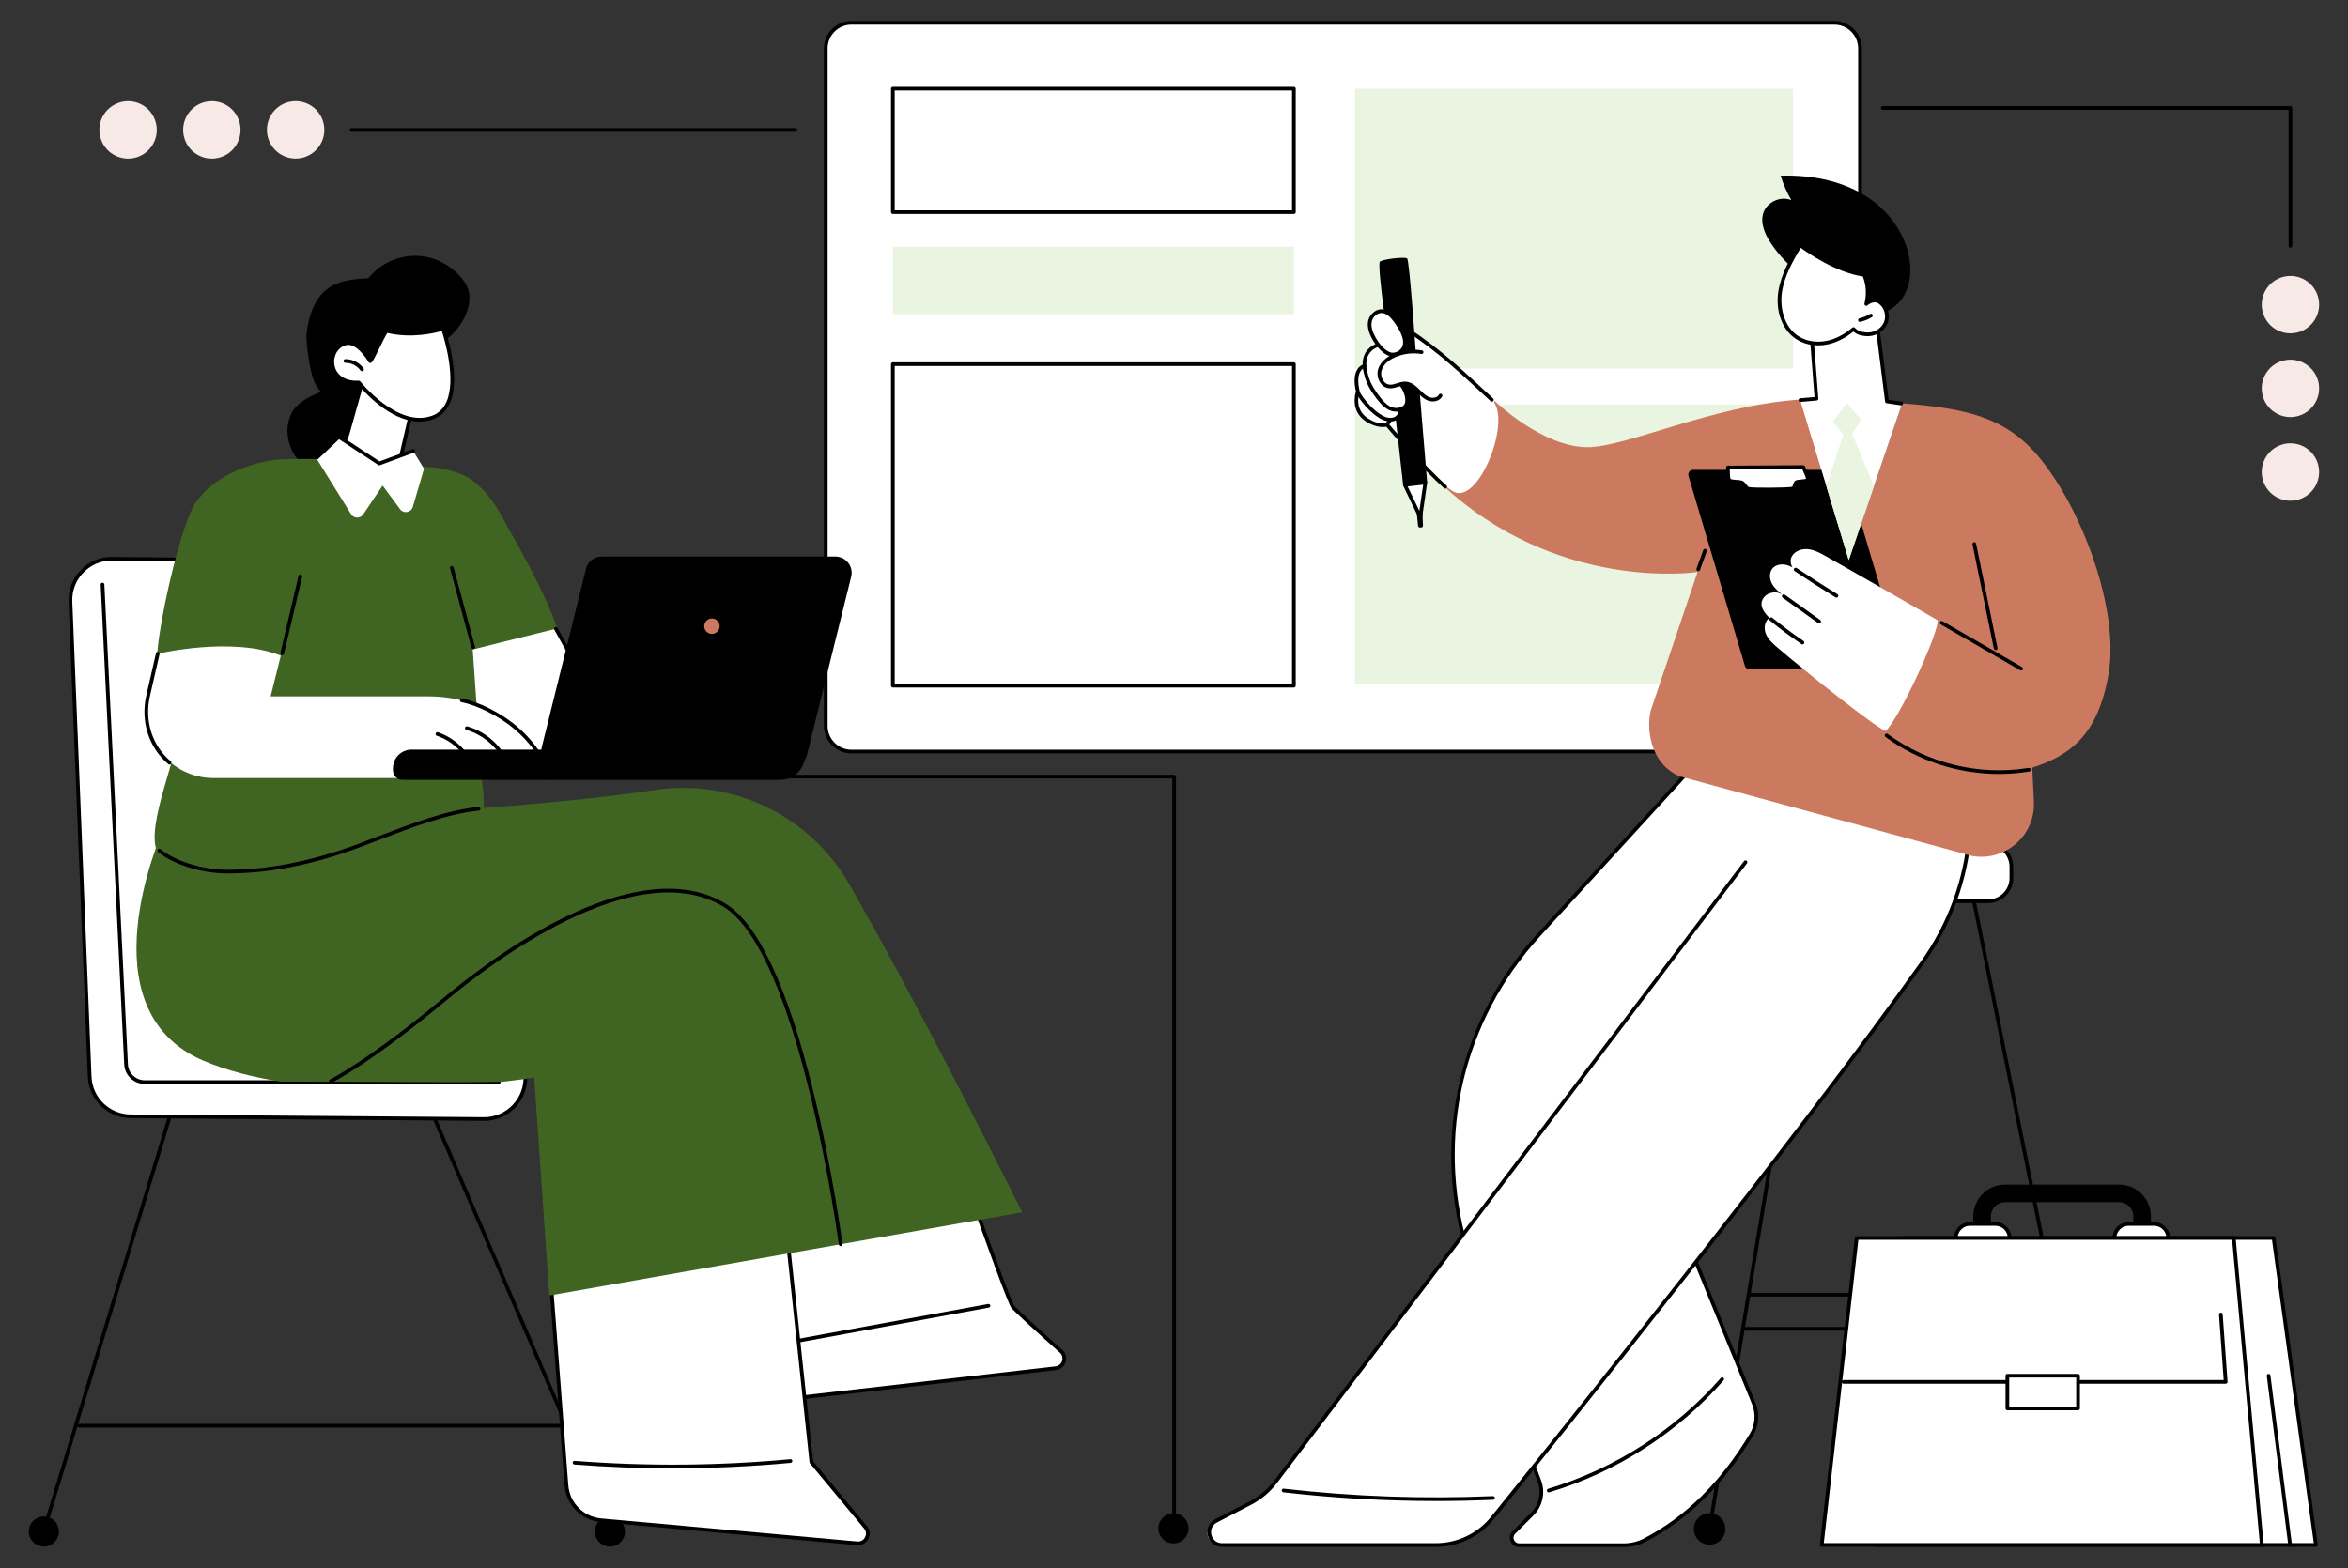 <?xml version="1.0" encoding="UTF-8"?> <svg xmlns="http://www.w3.org/2000/svg" id="Layer_1" viewBox="0 0 1250 835"><rect x="0" y="0" width="1250" height="835" fill="#333333" stroke="none"/><defs><style>.cls-1,.cls-2,.cls-3,.cls-4,.cls-5,.cls-6{stroke-width:0px;}.cls-2{fill:#f7e9e5;}.cls-3{fill:#406522;}.cls-4{fill:#cc7a5f;}.cls-5{fill:#fff;}.cls-6{fill:#e9f5e0;}</style></defs><g id="Internship"><path class="cls-5" d="m990.2,285.36V25.81c0-7.55-6.11-13.67-13.64-13.67H453.24c-7.53,0-13.64,6.12-13.64,13.67v360.74c0,7.55,6.11,13.67,13.64,13.67h481.69l55.26-114.85Z"></path><path class="cls-1" d="m934.94,401.19h-481.69c-8.06,0-14.62-6.57-14.62-14.65V25.81c0-8.08,6.56-14.65,14.62-14.65h523.32c8.06,0,14.62,6.57,14.62,14.65v259.55c0,.54-.44.98-.98.98s-.98-.44-.98-.98V25.81c0-7-5.68-12.69-12.66-12.69H453.25c-6.98,0-12.66,5.69-12.66,12.69v360.74c0,7,5.68,12.69,12.66,12.69h481.69c.54,0,.98.44.98.98s-.44.98-.98.98Z"></path><rect class="cls-5" x="475.33" y="47.21" width="213.49" height="65.77"></rect><path class="cls-1" d="m688.82,113.95h-213.49c-.54,0-.98-.44-.98-.98V47.21c0-.54.44-.98.98-.98h213.49c.54,0,.98.44.98.98v65.77c0,.54-.44.98-.98.98Zm-212.51-1.96h211.53v-63.81h-211.53v63.81Z"></path><rect class="cls-6" x="721.31" y="47.21" width="233.17" height="149.05"></rect><rect class="cls-6" x="721.31" y="215.43" width="233.17" height="149.05"></rect><rect class="cls-6" x="475.33" y="131.32" width="213.49" height="35.89"></rect><rect class="cls-5" x="475.33" y="193.92" width="213.49" height="171.22"></rect><path class="cls-1" d="m688.82,366.12h-213.49c-.54,0-.98-.44-.98-.98v-171.22c0-.54.44-.98.98-.98h213.49c.54,0,.98.44.98.98v171.22c0,.54-.44.98-.98.98Zm-212.51-1.96h211.53v-169.27h-211.53v169.27Z"></path><path class="cls-1" d="m25.66,808.5c-.09,0-.19-.01-.29-.04-.52-.16-.81-.7-.65-1.22l89.62-294.82c.16-.52.7-.81,1.22-.65.52.16.81.7.65,1.22L26.59,807.81c-.13.42-.52.69-.94.69Z"></path><circle class="cls-1" cx="23.39" cy="815.55" r="8.02" transform="translate(-4.74 .15) rotate(-.33)"></circle><path class="cls-1" d="m322.44,808.5c-.38,0-.74-.22-.9-.59l-126.74-294.82c-.21-.5.02-1.07.51-1.29.49-.21,1.07.02,1.29.51l126.74,294.82c.21.5-.02,1.07-.51,1.29-.13.05-.26.08-.39.08Z"></path><circle class="cls-1" cx="324.7" cy="815.55" r="8.02" transform="translate(-492.86 1135.15) rotate(-89.64)"></circle><path class="cls-1" d="m306.53,760.2H41.99c-.54,0-.98-.44-.98-.98s.44-.98.98-.98h264.54c.54,0,.98.44.98.98s-.44.98-.98.98Z"></path><path class="cls-5" d="m99.22,499.52h112.53c9.13,0,16.54,7.4,16.54,16.54s-7.4,16.54-16.54,16.54h-112.53c-9.13,0-16.54-7.4-16.54-16.54s7.4-16.54,16.54-16.54Z"></path><path class="cls-1" d="m211.75,533.57h-112.53c-9.66,0-17.52-7.86-17.52-17.52s7.86-17.52,17.52-17.52h112.53c9.66,0,17.52,7.86,17.52,17.52s-7.86,17.52-17.52,17.52Zm-112.53-33.07c-8.58,0-15.56,6.98-15.56,15.56s6.98,15.56,15.56,15.56h112.53c8.58,0,15.56-6.98,15.56-15.56s-6.98-15.56-15.56-15.56h-112.53Z"></path><path class="cls-5" d="m277.54,545.76l2.1,26.39c1.02,12.87-9.21,23.85-22.12,23.73l-188.01-1.45c-11.72-.11-21.31-9.39-21.78-21.11l-10.22-252.91c-.51-12.58,9.62-23.02,22.21-22.88l69.84.75,26,244.96,121.98,2.5Z"></path><path class="cls-1" d="m257.71,596.87c-.07,0-.14,0-.2,0l-188.01-1.45c-12.26-.11-22.25-9.79-22.75-22.04l-10.22-252.91c-.26-6.35,2.04-12.37,6.47-16.93,4.43-4.56,10.32-7.04,16.73-6.97l69.84.75c.5,0,.91.38.96.88l25.91,244.11,121.12,2.48c.5.01.92.4.96.9l2.1,26.39c.51,6.41-1.71,12.78-6.1,17.48-4.34,4.65-10.45,7.31-16.81,7.31ZM59.48,298.52c-5.73,0-11.07,2.26-15.07,6.38-4.05,4.17-6.15,9.67-5.92,15.49l10.22,252.91c.45,11.21,9.59,20.06,20.81,20.17l188.01,1.45c5.89.05,11.55-2.38,15.56-6.69,4.01-4.3,6.04-10.13,5.58-15.99l-2.03-25.51-121.1-2.48c-.49-.01-.9-.39-.95-.88l-25.9-244.1-68.97-.74c-.08,0-.16,0-.23,0Z"></path><path class="cls-1" d="m265.54,577.23H77.07c-5.85,0-10.65-4.58-10.94-10.42l-12.53-255.47c-.03-.54.39-1,.93-1.03.52-.02,1,.39,1.03.93l12.53,255.47c.23,4.8,4.18,8.56,8.98,8.56h188.47c.54,0,.98.44.98.98s-.44.98-.98.98Z"></path><path class="cls-1" d="m249.85,156.9c-.65-5.76-5.23-10.76-9.66-14.13-4.4-3.35-9.65-5.55-15.13-6.29-6.25-.85-12.64.32-18.28,3.11-2.88,1.43-5.56,3.31-7.89,5.54-.98.94-1.94,1.95-2.76,3.05,0,0-.02,0-.03,0-13.24.81-29.51,1.39-32.93,29.7-.37,3.09,1.58,22.3,5.43,27.9.73,1.06,1.55,2.08,2.42,3.04-1.23.27-2.44.7-3.51,1.22-4.55,2.22-9.68,5.06-12.15,9.67-4.4,8.21-2.24,19.02,3.83,25.78,6.05,6.74,15.93,8.71,24.27,5.36,4.33-1.74,8.07-4.85,10.26-9.01,2.74-5.19,2.29-11.11.51-16.54-.93-2.84-2.22-5.71-4.02-8.15.52-.02,1.03-.05,1.55-.09,9.36-.84,18.04-6.04,24.95-12.15,6.29-5.57,11.94-12.53,15.17-20.38.33-.18.66-.36.99-.54,4.71-2.68,8.87-6.37,11.97-10.82,3.18-4.57,5.63-10.61,4.99-16.27Z"></path><path class="cls-3" d="m93.69,387.73c-2.09-4.49-4.89-9.41-4.89-9.41-1.4-2.46-2.38-4.03-2.38-4.03-4.3-6.51-2.91-1.57-2.84-23.52.05-14.84,12.27-71.59,20.97-83.63,9.41-13.03,25.51-19.79,41.44-22.18,6.42-.96,28.39-.43,28.39-.43,0,0,19.35,19.72,48,4.39,7.93-1.28,23.17,2.11,29.43,7.13,7.01,5.62,11.05,11.26,15.12,18.56,15.32,27.45,22.97,41.18,30.01,60.39,10.09,27.53,10.13,37.68,9.54,44.19-1.44,15.73-7.79,22.77-9.66,24.69-2.2,2.26-6.49,6.78-13.17,8.19-13.06,2.75-22.43-8.99-26.7-5.46-2.62,2.17.33,7.1.58,21.05.12,6.37.21,11.15-.74,14.04-4.63,14.12-44.65,8.77-92.27,11.24-51.45,2.67-73.96,12.4-80.32,1.58-8.26-14.05,13.76-57.6,9.49-66.78Z"></path><path class="cls-5" d="m334.77,404.86c-26.23,1.6-52.46,3.2-78.69,4.8-.94-13.82-1.89-27.63-2.86-41.45-.48-6.87-1.08-15.48-1.57-22.35,14.76-3.68,29.53-7.35,44.29-11.03l38.82,70.03Z"></path><path class="cls-1" d="m270.12,408.05c-.49,0-.91-.36-.97-.85l-2.4-18.08c-.07-.54.31-1.03.84-1.1.54-.07,1.03.31,1.1.84l2.29,17.2,62.16-2.13-38.05-68.63c-.26-.47-.09-1.07.38-1.33.47-.26,1.07-.09,1.33.38l38.82,70.03c.16.3.16.66,0,.96-.17.3-.48.48-.82.5l-64.65,2.21s-.02,0-.03,0Z"></path><path class="cls-1" d="m150.22,348.93c-.07,0-.15,0-.23-.03-.53-.12-.85-.65-.73-1.18l9.67-40.99c.12-.53.65-.85,1.18-.73.53.12.85.65.73,1.18l-9.67,40.99c-.11.45-.51.75-.95.75Z"></path><path class="cls-1" d="m251.95,345.66c-.43,0-.83-.29-.94-.72l-11.42-42.27c-.14-.52.17-1.06.69-1.2.52-.14,1.06.17,1.2.69l11.42,42.27c.14.52-.17,1.06-.69,1.2-.09.02-.17.03-.26.03Z"></path><path class="cls-5" d="m292.74,414.34H113.7c-22.97,0-39.99-21.35-34.86-43.74l5.15-22.49s39.63-9.38,65.5,1.04l-5.4,21.69h83.94c15.95,0,31.6,5.03,44.18,14.84,8.53,6.65,16.59,15.95,20.53,28.66Z"></path><path class="cls-1" d="m90.26,407.16c-.22,0-.45-.08-.63-.23-10.4-8.74-14.9-22.75-11.74-36.56l5.15-22.49c.12-.53.65-.86,1.17-.74.53.12.86.65.74,1.17l-5.15,22.49c-3,13.09,1.25,26.35,11.09,34.62.41.35.47.97.12,1.38-.19.23-.47.35-.75.35Z"></path><path class="cls-1" d="m292.74,415.31c-.42,0-.81-.27-.94-.69-3.37-10.88-10.17-20.36-20.19-28.18-6.39-4.98-17.35-10.88-25.94-12.5-.53-.1-.88-.61-.78-1.14.1-.53.62-.88,1.14-.78,9.31,1.76,20.41,7.91,26.78,12.88,10.35,8.07,17.37,17.88,20.86,29.14.16.52-.13,1.07-.65,1.22-.1.03-.19.04-.29.04Z"></path><path class="cls-1" d="m270.12,408.05c-.39,0-.75-.23-.91-.61-3.64-8.94-11.67-16.11-20.95-18.73-.52-.15-.82-.69-.68-1.21.15-.52.69-.82,1.21-.68,9.86,2.78,18.37,10.39,22.24,19.88.2.5-.04,1.07-.54,1.28-.12.05-.25.07-.37.07Z"></path><path class="cls-1" d="m251.14,408.47c-.37,0-.73-.22-.89-.58-3.33-7.47-9.95-13.48-17.7-16.08-.51-.17-.79-.73-.62-1.24.17-.51.73-.79,1.24-.62,8.26,2.77,15.31,9.18,18.86,17.14.22.49,0,1.07-.5,1.29-.13.06-.26.09-.4.09Z"></path><path class="cls-5" d="m210.58,252.3l2.51-7.15,7.5-33.21-25.52-12.81-9.17,32.44c-1.39,4.91-5.18,8.78-10.06,10.28l-.22.58,3.98,9.87h30.99Z"></path><path class="cls-1" d="m213.75,242.73c-.07,0-.15,0-.22-.03-.53-.12-.85-.65-.73-1.18l4.3-18.53c.12-.53.65-.85,1.18-.73.53.12.85.65.73,1.18l-4.3,18.53c-.1.45-.51.76-.95.76Z"></path><path class="cls-5" d="m181.22,233.21l-12.29,11.62,17.96,28.98c1.47,2.38,4.91,2.44,6.47.12l10.33-15.36,9.29,12.58c1.89,2.56,5.9,1.85,6.79-1.2l5.97-20.35-5.8-9.45-18.03,6.65-20.71-13.59Z"></path><path class="cls-1" d="m201.93,247.78c-.19,0-.38-.05-.54-.16l-20.71-13.59c-.45-.3-.58-.9-.28-1.36.3-.45.91-.58,1.36-.28l20.29,13.32,17.56-6.48c.51-.19,1.07.07,1.26.58.19.51-.07,1.07-.58,1.26l-18.03,6.65c-.11.04-.22.06-.34.06Z"></path><path class="cls-5" d="m197.05,192.33s-6.62-11.51-13.39-9.4c-10.32,3.21-9.65,21.65,7.35,20.77,0,0,20.12,25.7,39.43,18.57,19.31-7.13,5.64-46.56,5.38-47.24,0,0-14.6,4.96-29.83,1.21-1.07-.26-7.85,15.73-8.94,16.1Z"></path><path class="cls-1" d="m223.32,224.51c-15.93,0-30.37-16.89-32.75-19.82-9.29.29-13.63-5.13-14.49-9.94-1.01-5.67,2.12-11.15,7.29-12.76,6.07-1.89,11.73,5.54,13.75,8.6.81-1.42,2.11-4.08,3.13-6.17,4.16-8.49,4.76-9.44,5.97-9.15,14.78,3.64,29.13-1.14,29.28-1.19.5-.17,1.04.08,1.23.57.1.25,9.15,25.82,2.7,40.2-1.83,4.07-4.74,6.87-8.65,8.31-2.5.92-5,1.33-7.47,1.33Zm-32.3-21.79c.3,0,.58.14.77.38.2.25,19.91,25.06,38.32,18.25,3.38-1.25,5.9-3.67,7.51-7.21,5.44-11.98-.94-33.35-2.41-37.9-3.47,1.02-15.85,4.15-28.98,1.05-.82,1.1-2.83,5.2-4.2,8-3.26,6.67-3.87,7.71-4.65,7.97-.44.15-.93-.04-1.16-.44-.06-.11-6.3-10.81-12.25-8.96-4.82,1.5-6.66,6.55-5.95,10.55.77,4.3,4.59,8.74,12.96,8.31.02,0,.03,0,.05,0Z"></path><path class="cls-1" d="m192.75,197.71c-.3,0-.6-.14-.8-.41-1.83-2.53-4.89-4.09-8-4.09-.03,0-.07,0-.1,0-.54,0-.97-.43-.98-.97,0-.54.43-.98.97-.99.04,0,.07,0,.11,0,3.74,0,7.4,1.87,9.59,4.91.32.44.22,1.05-.22,1.37-.17.13-.37.19-.57.19Z"></path><path class="cls-1" d="m415.35,415.29h-201.11c-2.78,0-5.03-2.25-5.03-5.03v-1.18c0-5.46,4.43-9.89,9.89-9.89h210.74l-1.69,6.29c-1.56,5.79-6.81,9.81-12.8,9.81Z"></path><path class="cls-1" d="m421.23,408.01h-124.37c-5.31,0-9.21-4.99-7.93-10.14l23.5-94.81c.9-3.65,4.18-6.21,7.93-6.21h124.37c5.31,0,9.21,4.99,7.93,10.14l-23.5,94.81c-.9,3.65-4.18,6.21-7.93,6.21Z"></path><path class="cls-1" d="m421.23,408.5h-124.37c-2.68,0-5.17-1.21-6.82-3.32-1.65-2.11-2.23-4.82-1.59-7.42l23.51-94.81c.96-3.87,4.42-6.58,8.41-6.58h124.36c2.68,0,5.17,1.21,6.82,3.33,1.65,2.11,2.23,4.82,1.59,7.42l-23.5,94.81c-.96,3.87-4.42,6.58-8.41,6.58Zm-100.86-111.16c-3.54,0-6.61,2.4-7.46,5.84l-23.51,94.81c-.57,2.31-.06,4.71,1.41,6.58,1.47,1.87,3.67,2.95,6.05,2.95h124.37c3.54,0,6.61-2.4,7.46-5.84l23.5-94.81c.57-2.31.06-4.71-1.41-6.58-1.47-1.87-3.67-2.95-6.05-2.95h-124.36Z"></path><path class="cls-4" d="m383.12,333.44c0,2.27-1.84,4.11-4.11,4.11s-4.11-1.84-4.11-4.11,1.84-4.11,4.11-4.11,4.11,1.84,4.11,4.11Z"></path><path class="cls-5" d="m486.28,549.06s49.47,142.73,52.88,146.79c2.24,2.66,16.28,15.33,25.7,23.75,3.34,2.98,1.58,8.51-2.87,9.02l-144.2,16.55-21.52-164.27,90-31.83Z"></path><path class="cls-1" d="m417.8,746.14c-.48,0-.91-.36-.97-.85l-21.52-164.27c-.06-.46.21-.9.64-1.05l90-31.83c.24-.09.52-.07.75.04s.41.32.5.56c19.8,57.14,50.18,143.3,52.71,146.49,1.66,1.98,10.75,10.38,25.6,23.65,1.83,1.64,2.51,4.11,1.77,6.46-.75,2.35-2.73,3.98-5.18,4.26l-144.2,16.55s-.08,0-.11,0Zm-20.44-164.59l21.29,162.53,143.24-16.44c1.67-.19,3.02-1.31,3.53-2.91.51-1.6.05-3.29-1.21-4.41-10.55-9.43-23.59-21.22-25.79-23.85-3.37-4.01-46.35-127.75-52.74-146.17l-88.32,31.24Z"></path><path class="cls-1" d="m418.5,716.11c-.46,0-.88-.33-.96-.8-.1-.53.25-1.04.79-1.14l107.72-19.77c.54-.1,1.04.25,1.14.79.1.53-.25,1.04-.79,1.14l-107.72,19.77c-.06.01-.12.02-.18.02Z"></path><path class="cls-5" d="m292.97,678.49l8.58,112.42c.75,9.89,8.54,17.79,18.42,18.67l136.35,12.28c4.61.41,7.42-4.94,4.47-8.5l-28.83-34.72-14.64-137.4-124.34,37.25Z"></path><path class="cls-1" d="m456.82,822.86c-.19,0-.39,0-.59-.03l-136.35-12.28c-10.4-.94-18.52-9.17-19.31-19.58l-8.58-112.42c-.04-.46.25-.88.7-1.01l124.34-37.25c.28-.08.58-.04.82.12.24.16.4.42.43.71l14.6,137.1,28.65,34.49c1.62,1.96,1.9,4.57.72,6.82-1.09,2.08-3.14,3.31-5.44,3.31Zm-162.81-143.66l8.52,111.63c.72,9.45,8.1,16.92,17.53,17.77l136.35,12.28c2.06.19,3.48-1.03,4.11-2.24.63-1.21.84-3.06-.49-4.66l-28.83-34.72c-.12-.15-.2-.33-.22-.52l-14.51-136.23-122.46,36.68Z"></path><path class="cls-1" d="m358.11,781.92c-17.48,0-34.96-.67-52.33-2.02-.54-.04-.94-.51-.9-1.05.04-.54.51-.94,1.05-.9,38.11,2.96,76.73,2.66,114.8-.89.53-.05,1.02.35,1.07.88.05.54-.35,1.02-.88,1.07-20.82,1.94-41.82,2.91-62.8,2.91Z"></path><path class="cls-3" d="m86.24,443.41s-42.26,94.27,22.26,121.52c12.29,5.19,26.28,8.73,40.87,11.05,42.71-.04,92.97.72,118.22.08,10.5-1.22,16.81-2.26,16.81-2.26l8.02,116.09,251.77-44.3s-52.22-105.37-92.2-174.94c-20.85-36.29-61.79-56.1-103.19-49.95-91.87,13.66-248.53,17.1-262.56,22.71Z"></path><path class="cls-1" d="m447.54,663.58c-.48,0-.9-.36-.97-.85-.21-1.56-21.04-156-61.72-180.08-47.35-28.02-124.51,31.1-147.04,49.89-40.51,33.79-61.01,43.94-61.22,44.04-.49.24-1.07.03-1.31-.45-.24-.49-.04-1.07.45-1.31.2-.1,20.53-10.18,60.82-43.78,14.37-11.99,43.11-34.06,74.07-47.15,31.02-13.12,56.32-14.1,75.22-2.92,17.48,10.34,33.33,44.06,47.14,100.23,10.25,41.69,15.48,80.89,15.53,81.28.07.54-.31,1.03-.84,1.1-.04,0-.09,0-.13,0Z"></path><path class="cls-1" d="m121.59,465.11c-.48,0-.96,0-1.44,0-13.15-.13-27.93-4.82-35.94-11.41-.42-.34-.48-.96-.13-1.38.34-.42.96-.48,1.38-.13,7.69,6.34,21.97,10.85,34.72,10.97,21.47.21,44.75-4.25,69.16-13.25,4-1.47,8.14-3.06,12.15-4.6,17.81-6.82,36.22-13.87,53.22-15.59.55-.06,1.02.34,1.07.88.05.54-.34,1.02-.88,1.07-16.75,1.69-35.03,8.7-52.72,15.47-4.01,1.54-8.16,3.13-12.17,4.6-24.09,8.88-47.1,13.37-68.42,13.37Z"></path><path class="cls-1" d="m625.05,814.99c-.54,0-.98-.44-.98-.98v-399.46h-219.14c-.54,0-.98-.44-.98-.98s.44-.98.98-.98h220.12c.54,0,.98.44.98.98v400.44c0,.54-.44.98-.98.98Z"></path><circle class="cls-1" cx="624.74" cy="813.85" r="8.02" transform="translate(-5.14 3.97) rotate(-.36)"></circle><path class="cls-1" d="m910.12,815.16c-.05,0-.11,0-.16-.01-.53-.09-.89-.59-.81-1.13l58.17-349.43c.09-.53.59-.89,1.13-.8.53.09.89.59.81,1.13l-58.17,349.43c-.08.48-.49.82-.96.82Z"></path><path class="cls-1" d="m901.73,814.18c0,4.63,3.76,8.38,8.39,8.38s8.39-3.75,8.39-8.38-3.76-8.38-8.39-8.38-8.39,3.75-8.39,8.38Z"></path><path class="cls-1" d="m1118.26,815.16c-.46,0-.87-.32-.96-.79l-70.26-348.53c-.11-.53.24-1.05.77-1.15.53-.11,1.05.24,1.15.77l70.26,348.53c.11.53-.24,1.05-.77,1.15-.07.01-.13.02-.19.02Z"></path><path class="cls-1" d="m1118.22,814.18c0,4.63-3.76,8.38-8.39,8.38s-8.39-3.75-8.39-8.38,3.76-8.38,8.39-8.38,8.39,3.75,8.39,8.38Z"></path><path class="cls-1" d="m1084.04,690.44h-152.71c-.54,0-.98-.44-.98-.98s.44-.98.98-.98h152.71c.54,0,.98.44.98.98s-.44.98-.98.98Z"></path><path class="cls-1" d="m1088.26,708.59h-160.34c-.54,0-.98-.44-.98-.98s.44-.98.98-.98h160.34c.54,0,.98.44.98.98s-.44.98-.98.98Z"></path><rect class="cls-5" x="910.32" y="449.21" width="160.48" height="30.75" rx="12.37" ry="12.37"></rect><path class="cls-1" d="m1058.42,480.93h-135.73c-7.36,0-13.35-5.99-13.35-13.35v-6c0-7.36,5.99-13.35,13.35-13.35h135.73c7.36,0,13.35,5.99,13.35,13.35v6c0,7.36-5.99,13.35-13.35,13.35Zm-135.73-30.75c-6.28,0-11.39,5.11-11.39,11.39v6c0,6.28,5.11,11.39,11.39,11.39h135.73c6.28,0,11.39-5.11,11.39-11.39v-6c0-6.28-5.11-11.39-11.39-11.39h-135.73Z"></path><path class="cls-5" d="m910.22,370.73l-7.63,35.99s-55.31,60.4-83.51,91.3c-40.76,44.64-55.41,107.22-38.77,165.33,13.69,47.79,29.65,101.23,39.09,125,2.47,6.21.99,13.29-3.74,18.01l-9.68,9.68c-2.52,2.52-.73,6.82,2.82,6.82h55.55c3.88,0,7.73-.87,11.17-2.67,24-12.52,42.31-32.03,56.88-56.15,3.04-5.02,3.49-11.2,1.27-16.63l-50.62-123.91,141.78-243.41-114.6-9.36Z"></path><path class="cls-1" d="m864.34,823.84h-55.55c-2.05,0-3.81-1.18-4.59-3.07-.78-1.89-.37-3.97,1.08-5.42l9.68-9.68c4.46-4.46,5.84-11.12,3.52-16.96-9.78-24.63-26.67-81.62-39.12-125.09-8.21-28.68-8.96-59.18-2.15-88.21,6.81-29.04,21.03-56.03,41.14-78.05,27.08-29.66,79.82-87.27,83.33-91.1l7.57-35.73c.1-.48.55-.81,1.04-.77l114.6,9.36c.34.03.63.22.79.52.16.3.15.66-.02.95l-141.53,242.99,50.44,123.47c2.33,5.71,1.83,12.26-1.34,17.51-15.81,26.18-34.54,44.66-57.26,56.51-3.48,1.82-7.5,2.78-11.62,2.78Zm46.65-452.07l-7.45,35.15c-.04.17-.12.33-.24.46-.55.6-55.63,60.76-83.51,91.3-40.81,44.71-55.23,106.17-38.55,164.4,17.83,62.28,31.34,105.47,39.05,124.91,2.61,6.57,1.05,14.05-3.96,19.07l-9.68,9.68c-1.05,1.05-1.03,2.38-.65,3.28.37.9,1.3,1.86,2.79,1.86h55.55c3.8,0,7.51-.88,10.72-2.55,22.39-11.68,40.87-29.93,56.49-55.79,2.86-4.73,3.31-10.62,1.21-15.76l-50.62-123.91c-.11-.28-.09-.6.06-.86l140.99-242.07-112.19-9.17Zm-8.41,34.95h0,0Z"></path><path class="cls-1" d="m824.48,794.72c-.42,0-.81-.28-.94-.7-.15-.52.14-1.06.66-1.22,35.14-10.45,67.78-31.4,91.91-59.01.36-.41.98-.45,1.38-.09.41.36.45.97.09,1.38-24.36,27.88-57.33,49.05-92.82,59.6-.09.03-.19.04-.28.04Z"></path><path class="cls-5" d="m790.64,813.21c29.27-36.2,160.95-199.77,232.82-300.68,29.07-40.81,33.75-94.31,11.71-139.31-1.32-2.69-2.39-4.63-3.11-5.56-5.82-7.44-66.47-2.13-66.47-2.13l-29.99,86.84-256.45,336.68c-3.37,4.43-7.61,8.12-12.46,10.84l-20.3,11.42c-6.28,3.53-3.71,11.2,3.5,11.11l114.43.43c5.8-.07,22.68-5.15,26.33-9.66Z"></path><path class="cls-1" d="m764.31,823.73h-113.72c-4.23,0-6.85-2.99-7.58-5.95-.72-2.96.23-6.82,3.98-8.77l19.24-9.98c4.73-2.66,8.82-6.22,12.13-10.57l250.12-329.91c.33-.43.94-.52,1.37-.19.43.33.52.94.19,1.37l-250.12,329.91c-3.47,4.56-7.77,8.3-12.76,11.11l-19.27,10c-3,1.56-3.49,4.51-2.98,6.57.5,2.06,2.29,4.46,5.67,4.46h113.72c11.54,0,22.32-5.15,29.56-14.13,36.47-45.22,160.76-200.17,228.79-295.68,29.01-40.73,33.46-93.72,11.63-138.31-.24-.49-.04-1.07.45-1.31.49-.24,1.07-.04,1.31.45,22.15,45.23,17.63,98.99-11.79,140.3-68.06,95.56-192.38,250.55-228.86,295.78-7.62,9.44-18.95,14.86-31.09,14.86Z"></path><path class="cls-1" d="m764.37,799.33c-27.12,0-54.3-1.55-81.15-4.63-.54-.06-.92-.55-.86-1.08.06-.54.54-.93,1.08-.86,36.83,4.23,74.29,5.56,111.32,3.96.55-.02,1,.4,1.02.94.02.54-.4,1-.94,1.02-10.14.44-20.31.66-30.48.66Z"></path><path class="cls-4" d="m903.74,304.62s-74.75,11.37-136.83-47.29c14.82-8.48,23.92-23.66,28.76-43.84,0,0,25.29,24.62,49.46,24.64,20.97.01,66.3-22.21,113.25-25.36.93,2.97,25.94,84.95,25.94,84.95,0,0,28.33-82.81,28.35-82.93,33.93,2.7,55.25,7.2,73.17,29.07,23.1,28.18,42.35,81.2,36.74,114.67-5.61,33.47-21.01,43.83-40.66,50.27l.86,18.1c.95,20.05-18.89,34.56-37.73,27.59l-150.71-41.03c-17.19-7.22-17.85-28.26-15.24-35.97l24.64-72.87Z"></path><path class="cls-1" d="m904.11,304.15c-.1,0-.21-.02-.31-.05-.51-.17-.79-.73-.62-1.24.71-2.12,1.26-3.57,1.8-4.98.53-1.38,1.07-2.81,1.77-4.9.17-.51.73-.79,1.24-.62.51.17.79.73.62,1.24-.71,2.12-1.26,3.57-1.8,4.98-.53,1.38-1.07,2.81-1.77,4.9-.14.41-.52.67-.93.67Z"></path><path class="cls-5" d="m794.22,212.92c-20.81-18.99-29.09-27.75-53.05-42.59-2.11-1.31-9.38-2.9-10.21-.56-.85,2.36-2.3,9.27,4.33,13.55,0,0-9.43,1.26-8.87,11.58,0,0-6.48,1.15-3.54,13.63,0,0-3.67,9.77,5.08,15.23,6.29,3.93,10.43,2.37,10.43,2.37,0,0,21.04,26.31,34.75,35.33,13.71,9.02,32.29-38.31,21.09-48.54Z"></path><path class="cls-1" d="m769.4,260.21c-.23,0-.46-.08-.65-.25-11.62-10.31-27.96-29.48-30.72-32.73-1.52.31-5.4.6-10.6-2.64-8.43-5.27-6.12-14.35-5.57-16.11-1.2-5.26-.92-9.27.82-11.91.9-1.37,2-2.04,2.74-2.36-.09-7.4,4.81-10.26,7.69-11.31-2.26-1.98-3.69-4.56-4.11-7.43-.36-2.52.12-5.07,1.22-6.34,3.6-4.18,10.19-.42,11.47.37,21.67,13.42,32.3,23.28,49.9,39.63l3.3,3.07c.4.37.42.99.05,1.38-.37.4-.99.42-1.38.05l-3.31-3.07c-17.51-16.27-28.08-26.09-49.59-39.4-.64-.4-6.34-3.79-8.96-.76-.6.7-1.07,2.61-.76,4.78.3,2.09,1.39,5.06,4.88,7.31.35.22.51.64.42,1.04-.09.4-.42.7-.83.76-.35.05-8.53,1.29-8.02,10.56.03.49-.32.93-.81,1.02-.04,0-1.32.29-2.31,1.84-.98,1.53-1.85,4.62-.45,10.6.04.19.03.39-.04.57-.14.37-3.27,9.1,4.68,14.06,5.74,3.59,9.42,2.34,9.58,2.28.39-.14.83-.02,1.09.29.18.22,18.36,21.86,30.91,33,.4.36.44.98.08,1.38-.19.22-.46.33-.73.33Z"></path><path class="cls-1" d="m743.33,219.2c-1.42,0-2.85-.33-4.16-1-2.54-1.31-4.46-3.52-6.15-5.71-2.16-2.79-4.81-6.57-6.2-10.99-.42-1.34-1.3-4.71-1.41-6.43-.04-.54.37-1.01.91-1.04.54-.03,1,.37,1.04.91.09,1.36.84,4.45,1.32,5.98,1.3,4.12,3.82,7.71,5.88,10.38,1.55,2.01,3.29,4.03,5.5,5.17,2.15,1.11,4.76,1.05,6.65-.15.86-.54,1.33-1.48,1.42-2.77.2-3.04-1.79-6.98-2.95-7.95-.41-.35-.47-.97-.12-1.38.35-.41.96-.47,1.38-.12,1.61,1.36,3.89,5.87,3.64,9.58-.13,1.92-.93,3.4-2.32,4.29-1.3.83-2.85,1.24-4.44,1.24Z"></path><path class="cls-1" d="m762.75,213.78c-.95,0-1.89-.18-2.73-.53-2.14-.88-3.75-2.49-5.31-4.05-.25-.25-.5-.5-.75-.75-1.48-1.45-3.46-3.13-5.7-3.26-1.29-.08-2.55.33-3.91.76-1.61.51-3.27,1.04-5.05.8-1.86-.25-3.49-1.36-4.61-3.11-1.34-2.11-1.72-4.84-.99-7.14,1.49-4.72,6.13-7.22,8.76-8.29,4.6-1.87,9.61-2.43,14.51-1.64.53.09.9.59.81,1.12-.09.53-.59.89-1.12.81-4.54-.74-9.19-.22-13.46,1.52-2.32.94-6.39,3.11-7.63,7.07-.56,1.76-.26,3.87.78,5.5.8,1.26,1.94,2.05,3.21,2.22,1.35.18,2.73-.26,4.2-.72,1.47-.47,2.99-.95,4.61-.85,2.89.17,5.23,2.13,6.95,3.82.26.25.51.51.77.76,1.49,1.49,2.89,2.9,4.67,3.62,1.85.76,4.41.43,5.27-1.26.25-.48.84-.67,1.32-.43.48.25.67.84.42,1.32-.96,1.87-2.99,2.71-5.03,2.71Z"></path><path class="cls-1" d="m740.15,224.5c-.93,0-1.89-.16-2.86-.47-1.83-.59-3.43-1.65-4.75-2.6-3.89-2.8-8.61-8.2-10.52-12.05-.24-.48-.04-1.07.44-1.31.48-.24,1.07-.04,1.31.44,1.76,3.54,6.3,8.73,9.91,11.33,1.2.86,2.64,1.82,4.21,2.33,1.57.51,3.11.5,4.33-.03,1.31-.56,2.25-1.81,2.3-3.05.02-.54.49-.96,1.01-.94.54.02.96.47.94,1.01-.07,1.99-1.47,3.91-3.48,4.77-.87.37-1.84.56-2.85.56Z"></path><path class="cls-1" d="m738.65,226.63c-.25,0-.5-.1-.69-.29-.38-.38-.38-1,0-1.38.44-.44.81-.98,1.06-1.56.21-.5.79-.72,1.29-.51.5.22.72.79.51,1.29-.35.81-.85,1.54-1.47,2.16-.19.19-.44.29-.69.29Z"></path><path class="cls-1" d="m740.09,190.4c-.32-3.31-7.28-49.77-5.46-51.11,1.82-1.34,13.24-2.65,14.48-1.67s4.59,49.69,4.59,49.69c0,0-6.47-.74-13.61,3.09Z"></path><path class="cls-5" d="m733.16,182.89s4.12,6.01,8.3,5.92,7.39-3.72,6.29-8.5c-1.1-4.78-4.77-9.44-6.28-11.23s-5.29-5.12-9.24-2.33-4.62,8.17.93,16.13Z"></path><path class="cls-1" d="m741.38,189.8c-4.59,0-8.8-6.03-9.02-6.35-7.58-10.86-3.01-15.85-.69-17.49,3.9-2.76,8.01-.52,10.55,2.49,1.96,2.32,5.4,6.91,6.49,11.65.58,2.54.11,4.96-1.34,6.82-1.39,1.78-3.53,2.83-5.88,2.87-.03,0-.07,0-.1,0Zm-5.96-23.12c-.84,0-1.73.25-2.62.88-3.94,2.79-3.53,8.04,1.17,14.77,0,0,0,0,0,0,1.06,1.54,4.43,5.5,7.4,5.5.02,0,.04,0,.07,0,1.76-.03,3.35-.81,4.38-2.12,1.08-1.38,1.43-3.22.98-5.18-1-4.33-4.23-8.64-6.07-10.82-.72-.85-2.81-3.04-5.3-3.04Z"></path><path class="cls-1" d="m755.78,208.73l4,48.24-12.75,1.75-3.97-35.55s2.41-1.31,2.52-5.26c0,0,3.29-.22,3.51-4.16.22-3.94-2.74-9.42-2.74-9.42,0,0,2.19-.55,4.71.66,2.52,1.21,4.73,3.75,4.73,3.75Z"></path><polygon class="cls-5" points="747.89 258.23 756.13 275.37 758.8 257.01 747.89 258.23"></polygon><path class="cls-1" d="m756.13,276.34c-.37,0-.72-.21-.88-.55l-8.24-17.13c-.14-.29-.13-.62.03-.9.15-.28.43-.46.75-.5l10.91-1.23c.31-.04.6.07.81.29.21.22.31.52.26.82l-2.67,18.36c-.06.43-.39.76-.82.83-.05,0-.1.01-.15.01Zm-6.76-17.29l6.25,13,2.03-13.93-8.28.93Z"></path><polygon class="cls-5" points="755.27 273.81 756.31 273.78 756.55 279.93 755.91 279.93 755.27 273.81"></polygon><path class="cls-1" d="m756.55,280.91h-.64c-.5,0-.92-.38-.97-.88l-.64-6.12c-.03-.27.06-.54.24-.75.18-.2.44-.33.71-.34l1.04-.03s.02,0,.03,0c.52,0,.96.41.98.94l.24,6.15c.01.27-.09.52-.27.72-.18.19-.44.3-.71.3Z"></path><path class="cls-1" d="m901.35,250.2h79.09c1.13,0,2.13.74,2.45,1.82l30.05,101.16c.49,1.63-.74,3.28-2.45,3.28h-79.09c-1.13,0-2.13-.74-2.45-1.82l-30.05-101.16c-.49-1.63.74-3.28,2.45-3.28Z"></path><path class="cls-5" d="m960,248.71l-40.12.24s-.1,5.31.57,6.55c.67,1.23,5.16.85,6.61,1.38,1.46.52,2.14,2.64,3.45,3.34,1.31.7,23.15.57,24.12-.14.98-.71.67-2.84,1.88-3.37,1.21-.54,5.86-.21,5.96-1.45.09-1.24-2.48-6.53-2.48-6.53Z"></path><path class="cls-1" d="m940.91,261.69c-5.23,0-10.07-.19-10.85-.61-.79-.42-1.34-1.15-1.87-1.85-.48-.64-.94-1.25-1.45-1.43-.42-.15-1.4-.22-2.27-.28-2.16-.16-4.2-.3-4.87-1.55-.74-1.36-.71-5.72-.69-7.03,0-.53.44-.96.97-.96l40.12-.24h0c.37,0,.72.21.88.55.81,1.66,2.67,5.68,2.57,7.03-.12,1.61-2.24,1.79-4.48,1.99-.78.07-1.76.15-2.06.29-.23.1-.39.66-.53,1.15-.21.74-.45,1.59-1.17,2.12-.73.53-7.82.83-14.31.83Zm-20.05-11.76c0,2.21.17,4.56.46,5.11.33.32,2.25.45,3.29.53,1.14.08,2.13.15,2.79.39,1.06.38,1.75,1.29,2.35,2.1.42.56.82,1.08,1.23,1.3,1.65.54,20.9.44,23.14-.13.15-.19.28-.64.39-1.01.24-.86.55-1.93,1.62-2.41.6-.27,1.57-.35,2.68-.45.77-.07,2.14-.19,2.67-.4-.16-.86-1.11-3.19-2.09-5.26l-38.54.23Zm33.36,9.27h0Z"></path><path class="cls-5" d="m941.96,328.99c-3.4-3.27-5.47-6.83-3.3-10.31,2.17-3.48,7.63-4.3,10.72-1.6-2.29-1.8-4.64-3.68-6.04-6.24-1.39-2.56-1.58-6.01.34-8.2,1.69-1.93,4.58-2.41,7.09-1.85,1.23.27,2.4.76,3.52,1.35-1.09-1.63-1.38-3.93-.46-5.71,1.57-3.04,5.41-4.34,8.81-3.96,3.4.38,6.49,2.1,9.47,3.79,19.95,11.23,59.39,34.03,59.39,34.03,1.04,5.67-19.74,51.35-27.6,58.98-5.09-1.53-43.21-32.05-57.65-44.43-2.42-2.08-4.91-4.27-6.14-7.22-1.23-2.94-.77-6.85,1.88-8.62Z"></path><path class="cls-1" d="m977.68,318.26c-.17,0-.35-.05-.51-.15-7.31-4.5-14.63-9.2-21.76-13.97-.45-.3-.57-.91-.27-1.36.3-.45.91-.57,1.36-.27,7.1,4.76,14.4,9.45,21.69,13.93.46.28.61.89.32,1.35-.18.3-.51.47-.83.47Z"></path><path class="cls-1" d="m968.44,331.94c-.2,0-.4-.06-.57-.18l-18.83-13.46c-.44-.31-.54-.93-.23-1.37.31-.44.93-.54,1.37-.23l18.83,13.46c.44.31.54.93.23,1.37-.19.27-.49.41-.8.41Z"></path><path class="cls-1" d="m959.61,343.16c-.19,0-.38-.05-.55-.17-5.76-3.89-11.4-8.1-16.77-12.51-.42-.34-.48-.96-.13-1.38.34-.42.96-.48,1.38-.14,5.32,4.37,10.91,8.54,16.62,12.4.45.3.57.91.26,1.36-.19.28-.5.43-.81.43Z"></path><path class="cls-1" d="m1064.2,412.16c-21.56,0-42.92-6.87-60.41-19.73-.44-.32-.53-.93-.21-1.37.32-.44.93-.53,1.37-.21,21.43,15.76,48.79,22.35,75.05,18.08.54-.09,1.04.28,1.12.81.09.53-.28,1.04-.81,1.12-5.35.87-10.74,1.3-16.12,1.3Z"></path><path class="cls-1" d="m1075.99,357.08c-.17,0-.33-.04-.49-.13l-42.32-24.44c-.47-.27-.63-.87-.36-1.34.27-.47.87-.63,1.34-.36l42.32,24.44c.47.27.63.87.36,1.34-.18.31-.51.49-.85.49Z"></path><path class="cls-1" d="m1062.44,346.24c-.46,0-.86-.32-.96-.78l-11.39-55.53c-.11-.53.23-1.05.76-1.16.53-.11,1.05.23,1.16.76l11.39,55.53c.11.53-.23,1.05-.76,1.16-.07.01-.13.02-.2.02Z"></path><path class="cls-1" d="m942.79,129.54c-3.2-4.81-5.84-10.76-4.01-16.24,1.94-5.79,9.24-9.09,14.87-6.72-2.37-4.12-4.29-8.5-5.72-13.04,15.4-.44,31.24,2.27,44.41,10.26,13.17,7.99,23.31,21.77,24.53,37.12.51,6.38-.61,13.13-4.42,18.28-4,5.41-10.48,8.48-17.01,10.11-8.5,2.12-17.88,2.06-25.63-2.03-5.23-2.76-9.5-7.59-11.34-13.23-.47-1.43-.78-2.92-.9-4.43-.09-1.09.46-3.09.05-4.04-.5-1.13-2.61-2.27-3.55-3.09-1.33-1.18-2.61-2.41-3.84-3.69-2.75-2.86-5.24-5.96-7.44-9.26Z"></path><path class="cls-1" d="m957.01,130.44c-.25,0-.5-.1-.7-.29-3.41-3.44-5.94-7.72-7.31-12.37-.15-.52.14-1.06.66-1.22.53-.15,1.06.15,1.22.66,1.28,4.34,3.63,8.33,6.82,11.54.38.38.38,1,0,1.38-.19.19-.44.28-.69.28Z"></path><path class="cls-5" d="m958.43,213.27l8.62-.94-2.27-29.39s7.16-35.82,34.73-9.07l5.05,39.91,8.11,1.02-28.45,83.42-25.78-84.94Z"></path><path class="cls-1" d="m1012.15,215.86s-.09,0-.14-.01l-7.6-1.11c-.44-.06-.77-.41-.83-.85l-5.01-39.57c-7.99-7.68-14.9-10.68-20.56-8.92-8.76,2.73-11.94,16.14-12.26,17.59l2.26,29.25c.04.54-.36,1-.89,1.05l-8.56.75c-.54.04-1.01-.35-1.06-.89-.05-.54.35-1.01.89-1.06l7.6-.66-2.2-28.43c0-.09,0-.18.02-.27.13-.65,3.31-15.99,13.63-19.2,6.45-2.01,14.1,1.23,22.75,9.62.16.15.26.36.29.58l4.96,39.17,6.86,1c.54.08.91.58.83,1.11-.07.49-.49.84-.97.84Z"></path><path class="cls-5" d="m986.74,175.24c-4.13,3.54-9.05,6.28-14.39,7.29-5.35,1.01-11.13.19-15.67-2.82-7.59-5.03-10.34-15.24-9-24.23,1.34-9,6.02-17.11,10.68-24.92,0,0,17.76,13.61,34.08,15.8,2.08,5.29,2.32,10.45,1.12,15.51,0,0,3.62-3.29,6.95-1.12,3.6,2.35,5.05,7.41,3.31,11.33s-6.23,6.34-10.5,5.92c-2.41-.24-4.63-.71-6.57-2.76Z"></path><path class="cls-1" d="m967.97,183.92c-4.33,0-8.48-1.17-11.84-3.39-7.29-4.83-10.99-14.72-9.42-25.19,1.42-9.53,6.62-18.26,10.8-25.28.14-.24.38-.41.66-.46.27-.05.56.01.78.18.17.13,17.75,13.47,33.61,15.61.35.05.65.28.78.61,1.77,4.5,2.31,9.13,1.6,13.79,1.58-.77,3.86-1.31,6.09.14,4.01,2.62,5.63,8.13,3.67,12.55-1.87,4.24-6.69,6.97-11.5,6.49-2.07-.2-4.42-.58-6.52-2.42-4.43,3.62-9.31,6.02-14.17,6.94-1.52.29-3.05.43-4.56.43Zm-9.33-51.94c-3.99,6.7-8.69,14.9-9.99,23.64-1.19,7.97,1,18.26,8.57,23.27,4.1,2.72,9.55,3.69,14.94,2.67,4.78-.9,9.6-3.35,13.94-7.07.39-.34.99-.31,1.35.07,1.63,1.72,3.42,2.21,5.96,2.46,3.97.39,7.97-1.85,9.51-5.34,1.55-3.51.22-8.04-2.95-10.12-2.66-1.74-5.73,1-5.76,1.02-.32.29-.79.34-1.16.12-.37-.22-.55-.65-.45-1.07,1.17-4.93.89-9.64-.87-14.4-14.34-2.15-29.31-12.5-33.08-15.26Z"></path><path class="cls-1" d="m990.16,171.42c-.45,0-.85-.31-.95-.76-.12-.53.21-1.05.73-1.17,1.97-.45,3.84-1.21,5.56-2.26.46-.28,1.07-.13,1.34.33.28.46.13,1.06-.33,1.34-1.9,1.15-3.96,1.99-6.13,2.49-.07.02-.15.03-.22.03Z"></path><polygon class="cls-6" points="983.21 214.6 975.65 224.61 981.37 231.33 972.3 258.97 984.21 298.25 997.61 258.88 986.02 231.19 990.78 223.51 983.21 214.6"></polygon><g id="Macromarketing"><path class="cls-1" d="m1059.87,663.26v-15.5c0-4.18,3.4-7.58,7.58-7.58h60.69c4.18,0,7.58,3.4,7.58,7.58v15.5h9.36v-15.5c0-9.34-7.6-16.94-16.94-16.94h-60.69c-9.34,0-16.94,7.6-16.94,16.94v15.5h9.36Z"></path><rect class="cls-5" x="1041.21" y="651.79" width="28.68" height="18.41" rx="7.55" ry="7.55"></rect><path class="cls-1" d="m1062.33,671.18h-13.58c-4.7,0-8.53-3.83-8.53-8.53v-3.31c0-4.7,3.83-8.53,8.53-8.53h13.58c4.7,0,8.53,3.83,8.53,8.53v3.31c0,4.7-3.83,8.53-8.53,8.53Zm-13.58-18.41c-3.62,0-6.57,2.95-6.57,6.57v3.31c0,3.62,2.95,6.57,6.57,6.57h13.58c3.62,0,6.57-2.95,6.57-6.57v-3.31c0-3.62-2.95-6.57-6.57-6.57h-13.58Z"></path><rect class="cls-5" x="1125.65" y="651.79" width="28.68" height="18.41" rx="7.55" ry="7.55"></rect><path class="cls-1" d="m1146.78,671.18h-13.57c-4.7,0-8.53-3.83-8.53-8.53v-3.31c0-4.7,3.83-8.53,8.53-8.53h13.57c4.7,0,8.53,3.83,8.53,8.53v3.31c0,4.7-3.83,8.53-8.53,8.53Zm-13.57-18.41c-3.62,0-6.57,2.95-6.57,6.57v3.31c0,3.62,2.95,6.57,6.57,6.57h13.57c3.62,0,6.57-2.95,6.57-6.57v-3.31c0-3.62-2.95-6.57-6.57-6.57h-13.57Z"></path><polygon class="cls-5" points="1232.92 822.71 998.61 822.71 1013.53 659.28 1210.39 659.28 1232.92 822.71"></polygon><path class="cls-1" d="m1232.92,823.69h-234.31c-.28,0-.54-.12-.72-.32-.19-.2-.28-.47-.25-.75l14.92-163.44c.05-.5.47-.89.98-.89h196.86c.49,0,.9.36.97.85l22.53,163.44c.04.28-.05.56-.23.78-.19.21-.46.34-.74.34Zm-233.23-1.96h232.11l-22.26-161.48h-195.11l-14.74,161.48Z"></path><path class="cls-1" d="m1219.19,823.69c-.49,0-.91-.36-.97-.86l-11.45-90.12c-.07-.54.31-1.03.85-1.09.54-.07,1.03.31,1.09.85l11.45,90.12c.07.54-.31,1.03-.85,1.09-.04,0-.08,0-.12,0Z"></path><polygon class="cls-5" points="1204.13 822.71 969.82 822.71 988.44 659.28 1189.21 659.28 1204.13 822.71"></polygon><path class="cls-1" d="m1204.13,823.69h-234.31c-.28,0-.54-.12-.73-.33-.19-.21-.27-.49-.24-.76l18.62-163.44c.06-.49.47-.87.97-.87h200.76c.51,0,.93.39.98.89l14.92,163.44c.02.27-.07.55-.25.75-.19.2-.45.32-.72.32Zm-233.21-1.96h232.14l-14.74-161.48h-199l-18.4,161.48Z"></path><path class="cls-1" d="m1184.88,736.87h-203.43c-.54,0-.98-.44-.98-.98s.44-.98.98-.98h202.38l-2.5-34.86c-.04-.54.37-1.01.91-1.05.54-.04,1.01.37,1.05.91l2.58,35.91c.02.27-.07.54-.26.74-.19.2-.45.31-.72.31Z"></path><rect class="cls-5" x="1068.66" y="732.59" width="37.63" height="17.41"></rect><path class="cls-1" d="m1106.29,750.99h-37.63c-.54,0-.98-.44-.98-.98v-17.41c0-.54.44-.98.98-.98h37.63c.54,0,.98.44.98.98v17.41c0,.54-.44.98-.98.98Zm-36.65-1.96h35.67v-15.46h-35.67v15.46Z"></path></g><circle class="cls-2" cx="157.39" cy="69.17" r="15.28" transform="translate(-9.05 26.1) rotate(-9.22)"></circle><circle class="cls-2" cx="112.79" cy="69.17" r="15.28" transform="translate(-12.88 27.76) rotate(-13.28)"></circle><circle class="cls-2" cx="68.19" cy="69.17" r="15.28" transform="translate(-14.07 17.52) rotate(-13.28)"></circle><path class="cls-1" d="m423.39,70.15h-236.28c-.54,0-.98-.44-.98-.98s.44-.98.98-.98h236.28c.54,0,.98.44.98.98s-.44.98-.98.98Z"></path><circle class="cls-2" cx="1219.35" cy="251.37" r="15.28" transform="translate(179.39 935.83) rotate(-45)"></circle><circle class="cls-2" cx="1219.35" cy="206.77" r="15.28" transform="translate(-14.89 285.68) rotate(-13.28)"></circle><circle class="cls-2" cx="1219.35" cy="162.17" r="15.28" transform="translate(-4.64 284.49) rotate(-13.28)"></circle><path class="cls-1" d="m1219.35,131.89c-.54,0-.98-.44-.98-.98V58.51h-216.06c-.54,0-.98-.44-.98-.98s.44-.98.98-.98h217.04c.54,0,.98.44.98.98v73.38c0,.54-.44.98-.98.98Z"></path></g></svg> 